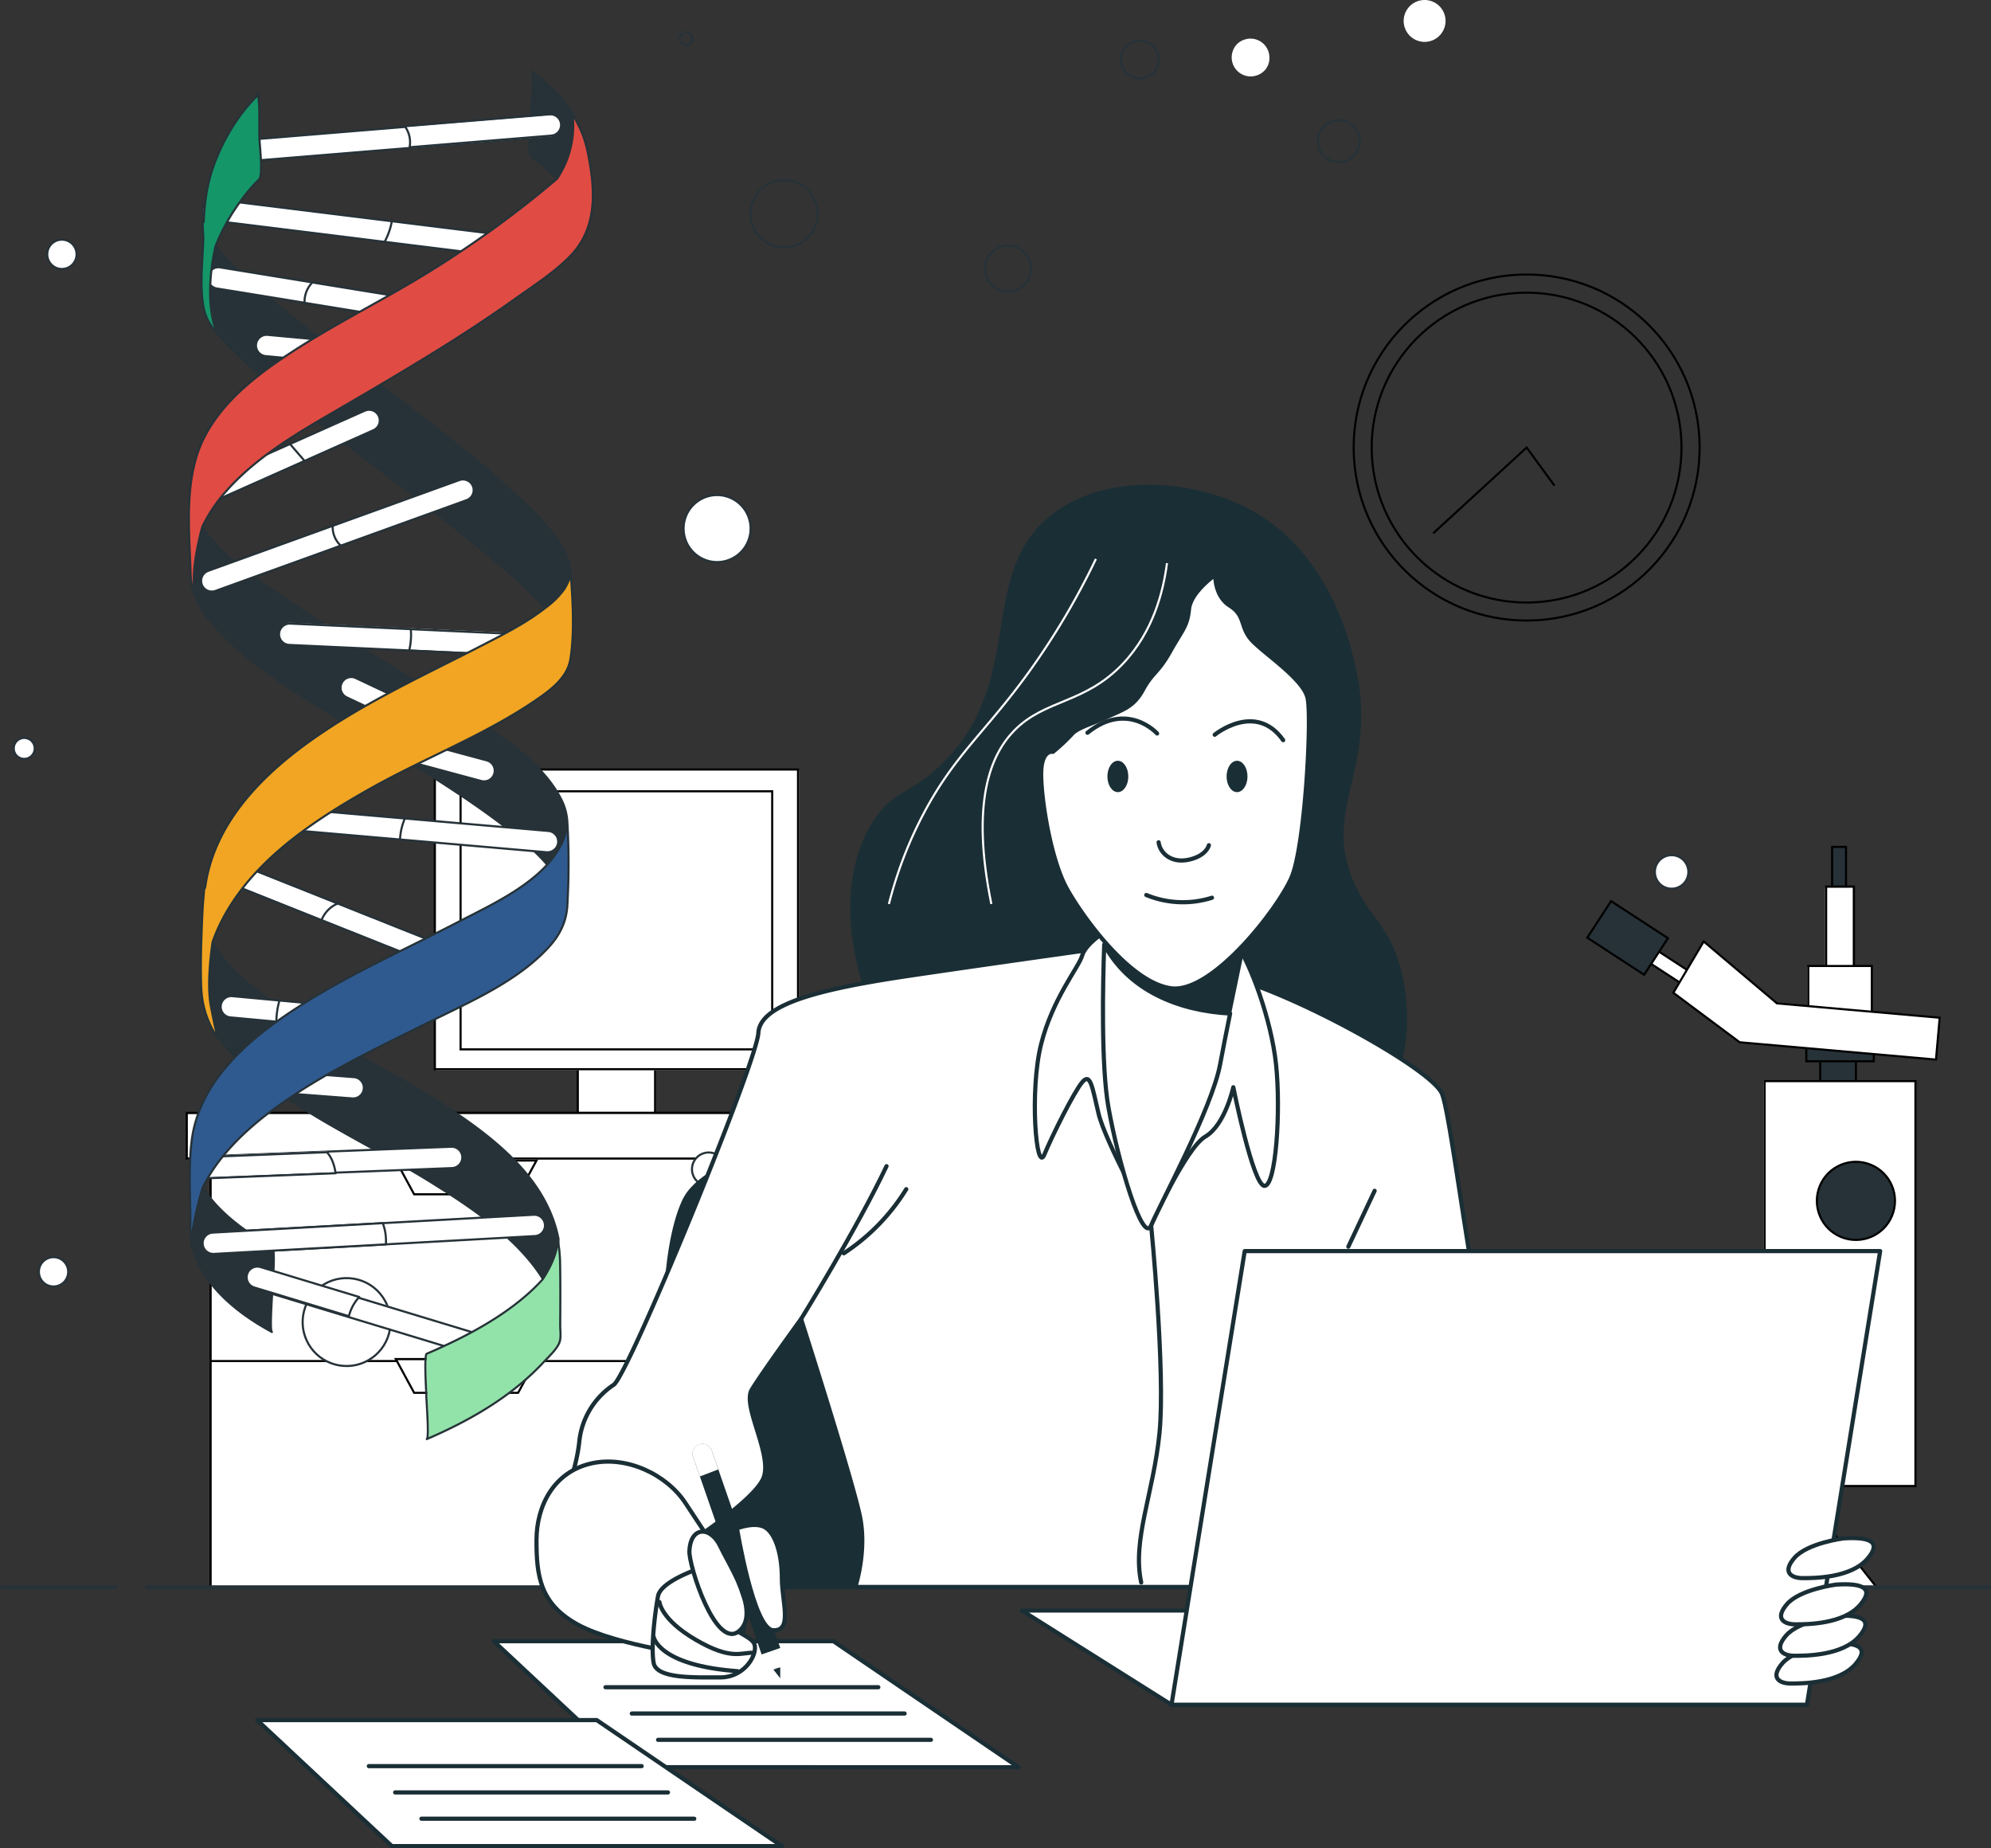 <svg id="Group_54746" data-name="Group 54746" xmlns="http://www.w3.org/2000/svg" xmlns:xlink="http://www.w3.org/1999/xlink" width="952.242" height="883.783" viewBox="0 0 952.242 883.783">
  <rect x="0" y="0" width="952.242" height="883.783" fill="#333333" stroke="none"/>
  <defs>
    <clipPath id="clip-path">
      <rect id="Rectangle_19222" data-name="Rectangle 19222" width="167.075" height="167.075" transform="translate(646.554 130.83)" fill="none"/>
    </clipPath>
    <clipPath id="clip-path-2">
      <rect id="Rectangle_19227" data-name="Rectangle 19227" width="596.156" height="393.007" transform="translate(88.809 367.466)" fill="none"/>
    </clipPath>
    <clipPath id="clip-path-6">
      <rect id="Rectangle_19255" data-name="Rectangle 19255" width="205.047" height="356.935" transform="translate(723.886 403.538)" fill="none"/>
    </clipPath>
    <clipPath id="clip-path-7">
      <rect id="Rectangle_19257" data-name="Rectangle 19257" width="952.242" height="883.783" fill="none"/>
    </clipPath>
  </defs>
  <g id="Group_54733" data-name="Group 54733">
    <g id="Group_54732" data-name="Group 54732" clip-path="url(#clip-path)">
      <circle id="Ellipse_206" data-name="Ellipse 206" cx="82.735" cy="82.735" r="82.735" transform="translate(646.612 132.078) rotate(-0.562)" fill="none" stroke="#000" stroke-miterlimit="10" stroke-width="1"/>
      <circle id="Ellipse_207" data-name="Ellipse 207" cx="74.085" cy="74.085" r="74.085" transform="matrix(1, -0.01, 0.01, 1, 655.301, 140.689)" fill="none" stroke="#000" stroke-miterlimit="10" stroke-width="1"/>
      <path id="Path_4012" data-name="Path 4012" d="M743.471,232.244,730.154,214l-44.706,41.038" fill="none" stroke="#000" stroke-miterlimit="10" stroke-width="1"/>
    </g>
  </g>
  <rect id="Rectangle_19223" data-name="Rectangle 19223" width="37.022" height="113.915" transform="translate(276.769 423.474)" fill="#fff"/>
  <rect id="Rectangle_19224" data-name="Rectangle 19224" width="37.022" height="113.915" transform="translate(276.295 422.999)" fill="none" stroke="#000" stroke-miterlimit="10" stroke-width="1"/>
  <rect id="Rectangle_19225" data-name="Rectangle 19225" width="173.721" height="143.343" transform="translate(208.42 368.415)" fill="#fff"/>
  <g id="Group_54735" data-name="Group 54735">
    <g id="Group_54734" data-name="Group 54734" clip-path="url(#clip-path-2)">
      <rect id="Rectangle_19226" data-name="Rectangle 19226" width="173.721" height="143.343" transform="translate(207.946 367.94)" fill="none" stroke="#000" stroke-miterlimit="10" stroke-width="1"/>
    </g>
  </g>
  <rect id="Rectangle_19228" data-name="Rectangle 19228" width="149.039" height="123.408" transform="translate(220.761 377.908)" fill="#fff"/>
  <rect id="Rectangle_19229" data-name="Rectangle 19229" width="149.039" height="123.408" transform="translate(220.287 378.383)" fill="none" stroke="#000" stroke-miterlimit="10" stroke-width="1"/>
  <rect id="Rectangle_19230" data-name="Rectangle 19230" width="571.474" height="226.881" transform="translate(101.15 532.643)" fill="#fff"/>
  <g id="Group_54737" data-name="Group 54737">
    <g id="Group_54736" data-name="Group 54736" clip-path="url(#clip-path-2)">
      <rect id="Rectangle_19231" data-name="Rectangle 19231" width="571.474" height="226.881" transform="translate(100.676 532.168)" fill="none" stroke="#000" stroke-miterlimit="10" stroke-width="1"/>
    </g>
  </g>
  <line id="Line_342" data-name="Line 342" x2="569.575" transform="translate(100.201 650.83)" fill="none" stroke="#000" stroke-miterlimit="10" stroke-width="1"/>
  <rect id="Rectangle_19233" data-name="Rectangle 19233" width="177.518" height="226.881" transform="translate(495.107 532.643)" fill="#fff"/>
  <g id="Group_54739" data-name="Group 54739">
    <g id="Group_54738" data-name="Group 54738" clip-path="url(#clip-path-2)">
      <rect id="Rectangle_19234" data-name="Rectangle 19234" width="177.518" height="226.881" transform="translate(494.632 532.168)" fill="none" stroke="#000" stroke-miterlimit="10" stroke-width="1"/>
    </g>
  </g>
  <rect id="Rectangle_19236" data-name="Rectangle 19236" width="594.257" height="21.834" transform="translate(89.759 532.643)" fill="#fff"/>
  <g id="Group_54741" data-name="Group 54741">
    <g id="Group_54740" data-name="Group 54740" clip-path="url(#clip-path-2)">
      <rect id="Rectangle_19237" data-name="Rectangle 19237" width="594.257" height="21.834" transform="translate(89.284 532.168)" fill="none" stroke="#000" stroke-miterlimit="10" stroke-width="1"/>
    </g>
  </g>
  <path id="Path_4013" data-name="Path 4013" d="M380.944,554.476l8.75,16.138h49.735l8.784-16.138Z" fill="#fff"/>
  <path id="Path_4014" data-name="Path 4014" d="M380.944,554.951l8.75,16.138h49.735l8.784-16.138Z" fill="none" stroke="#000" stroke-miterlimit="10" stroke-width="1"/>
  <path id="Path_4015" data-name="Path 4015" d="M380.944,650.355l8.75,16.138h49.735l8.784-16.138Z" fill="#fff"/>
  <path id="Path_4016" data-name="Path 4016" d="M380.944,649.88l8.75,16.138h49.735l8.784-16.138Z" fill="none" stroke="#000" stroke-miterlimit="10" stroke-width="1"/>
  <path id="Path_4017" data-name="Path 4017" d="M189.318,554.476l8.75,16.138H247.8l8.784-16.138Z" fill="#fff"/>
  <path id="Path_4018" data-name="Path 4018" d="M189.318,554.951l8.75,16.138H247.8l8.784-16.138Z" fill="none" stroke="#000" stroke-miterlimit="10" stroke-width="1"/>
  <path id="Path_4019" data-name="Path 4019" d="M189.318,650.355l8.75,16.138H247.8l8.784-16.138Z" fill="#fff"/>
  <path id="Path_4020" data-name="Path 4020" d="M189.318,649.88l8.75,16.138H247.8l8.784-16.138Z" fill="none" stroke="#000" stroke-miterlimit="10" stroke-width="1"/>
  <rect id="Rectangle_19239" data-name="Rectangle 19239" width="17.087" height="18.986" transform="translate(870.077 503.215)" fill="#263238"/>
  <rect id="Rectangle_19240" data-name="Rectangle 19240" width="17.087" height="18.986" transform="translate(870.552 503.689)" fill="none" stroke="#000" stroke-miterlimit="10" stroke-width="1"/>
  <rect id="Rectangle_19241" data-name="Rectangle 19241" width="32.276" height="11.392" transform="translate(863.432 496.57)" fill="#263238"/>
  <rect id="Rectangle_19242" data-name="Rectangle 19242" width="32.276" height="11.392" transform="translate(863.907 496.095)" fill="none" stroke="#000" stroke-miterlimit="10" stroke-width="1"/>
  <rect id="Rectangle_19243" data-name="Rectangle 19243" width="72.146" height="193.656" transform="translate(843.497 516.505)" fill="#fff"/>
  <rect id="Rectangle_19244" data-name="Rectangle 19244" width="72.146" height="193.656" transform="translate(843.972 516.979)" fill="none" stroke="#000" stroke-miterlimit="10" stroke-width="1"/>
  <g id="Group_54743" data-name="Group 54743">
    <g id="Group_54742" data-name="Group 54742" clip-path="url(#clip-path-6)">
      <path id="Path_4021" data-name="Path 4021" d="M868.955,574.233a18.684,18.684,0,1,0,18.684-18.684,18.684,18.684,0,0,0-18.684,18.684" fill="#263238"/>
      <circle id="Ellipse_208" data-name="Ellipse 208" cx="18.684" cy="18.684" r="18.684" transform="translate(864.342 586.701) rotate(-73.155)" fill="none" stroke="#000" stroke-miterlimit="10" stroke-width="1"/>
      <path id="Path_4022" data-name="Path 4022" d="M735.3,759.523l33.271-41.769h95.985l33.009,41.769Z" fill="#fff"/>
      <path id="Path_4023" data-name="Path 4023" d="M735.3,759.049l33.271-41.769h95.985l33.009,41.769Z" fill="none" stroke="#000" stroke-miterlimit="10" stroke-width="1"/>
      <path id="Path_4024" data-name="Path 4024" d="M736.227,717.755H873.4a6.17,6.17,0,0,0,6.17-6.17v-6.171H724.835v6.171a6.171,6.171,0,0,0,6.171,6.17Z" fill="#fff"/>
      <path id="Path_4025" data-name="Path 4025" d="M735.94,718.229H872.926a6.171,6.171,0,0,0,6.17-6.17v-6.171H724.361v6.171a6.171,6.171,0,0,0,6.171,6.17Z" fill="none" stroke="#000" stroke-miterlimit="10" stroke-width="1"/>
      <rect id="Rectangle_19245" data-name="Rectangle 19245" width="6.953" height="34.773" transform="translate(783.232 456.704) rotate(-56.913)" fill="#fff"/>
      <rect id="Rectangle_19246" data-name="Rectangle 19246" width="6.953" height="34.773" transform="translate(783.232 456.704) rotate(-56.913)" fill="none" stroke="#000" stroke-miterlimit="10.002" stroke-width="1"/>
      <rect id="Rectangle_19247" data-name="Rectangle 19247" width="20.861" height="32.449" transform="matrix(0.546, -0.838, 0.838, 0.546, 759.143, 448.385)" fill="#263238"/>
      <rect id="Rectangle_19248" data-name="Rectangle 19248" width="20.861" height="32.449" transform="matrix(0.546, -0.838, 0.838, 0.546, 759.143, 448.385)" fill="none" stroke="#000" stroke-miterlimit="10" stroke-width="1"/>
      <rect id="Rectangle_19249" data-name="Rectangle 19249" width="6.645" height="20.884" transform="translate(876.722 404.488)" fill="#263238"/>
      <rect id="Rectangle_19250" data-name="Rectangle 19250" width="6.645" height="20.884" transform="translate(876.248 404.963)" fill="none" stroke="#000" stroke-miterlimit="10" stroke-width="1"/>
      <rect id="Rectangle_19251" data-name="Rectangle 19251" width="13.29" height="41.769" transform="translate(872.925 424.423)" fill="#fff"/>
      <rect id="Rectangle_19252" data-name="Rectangle 19252" width="13.29" height="41.769" transform="translate(873.4 423.949)" fill="none" stroke="#000" stroke-miterlimit="10" stroke-width="1"/>
      <rect id="Rectangle_19253" data-name="Rectangle 19253" width="30.377" height="23.732" transform="translate(864.381 462.395)" fill="#fff"/>
      <rect id="Rectangle_19254" data-name="Rectangle 19254" width="30.377" height="23.732" transform="translate(864.856 461.92)" fill="none" stroke="#000" stroke-miterlimit="10" stroke-width="1"/>
      <path id="Path_4026" data-name="Path 4026" d="M814.834,450.192,849.885,479.8l77.81,6.86-1.765,20.011-93.885-8.281-31.724-23.669Z" fill="#fff"/>
      <path id="Path_4027" data-name="Path 4027" d="M814.834,450.192,849.885,479.8l77.81,6.86-1.765,20.011-93.885-8.281-31.724-23.669Z" fill="none" stroke="#000" stroke-miterlimit="10" stroke-width="1"/>
    </g>
  </g>
  <g id="Group_54745" data-name="Group 54745">
    <g id="Group_54744" data-name="Group 54744" clip-path="url(#clip-path-7)">
      <path id="Path_4028" data-name="Path 4028" d="M390.189,107.381a16.047,16.047,0,1,0-15.229,10.9h0A15.847,15.847,0,0,0,390.189,107.381Z" fill="none" stroke="#263238" stroke-linecap="round" stroke-linejoin="round" stroke-width="1"/>
      <circle id="Ellipse_209" data-name="Ellipse 209" cx="11.012" cy="11.012" r="11.012" transform="matrix(0.957, -0.29, 0.29, 0.957, 468.375, 121.063)" fill="none" stroke="#263238" stroke-linecap="round" stroke-linejoin="round" stroke-width="1"/>
      <path id="Path_4029" data-name="Path 4029" d="M331.141,18.382a3.017,3.017,0,0,0-4.068-2.821,2.853,2.853,0,0,0-1.73,1.683,3.04,3.04,0,0,0,4.368,3.739,2.764,2.764,0,0,0,1.43-2.465Z" fill="none" stroke="#263238" stroke-linecap="round" stroke-linejoin="round" stroke-width="1"/>
      <path id="Path_4030" data-name="Path 4030" d="M36.618,121.605a7.007,7.007,0,1,0-7.009,7.009,7.009,7.009,0,0,0,7.009-7.009" fill="#fff"/>
      <path id="Path_4031" data-name="Path 4031" d="M36.618,121.605a7.007,7.007,0,1,0-7.009,7.009A7.009,7.009,0,0,0,36.618,121.605Z" fill="none" stroke="#263238" stroke-linecap="round" stroke-linejoin="round" stroke-width="1"/>
      <path id="Path_4032" data-name="Path 4032" d="M358.985,252.756a16.017,16.017,0,1,0-16.017,16.017,16.017,16.017,0,0,0,16.017-16.017" fill="#fff"/>
      <path id="Path_4033" data-name="Path 4033" d="M338.326,237.425A16.017,16.017,0,1,1,327.637,257.4,16.018,16.018,0,0,1,338.326,237.425Z" fill="none" stroke="#263238" stroke-linecap="round" stroke-linejoin="round" stroke-width="1"/>
      <path id="Path_4034" data-name="Path 4034" d="M32.614,608.161A7.007,7.007,0,1,0,25.6,615.17a7.009,7.009,0,0,0,7.009-7.009" fill="#fff"/>
      <path id="Path_4035" data-name="Path 4035" d="M32.614,608.161A7.007,7.007,0,1,0,25.6,615.17,7.009,7.009,0,0,0,32.614,608.161Z" fill="none" stroke="#263238" stroke-linecap="round" stroke-linejoin="round" stroke-width="1"/>
      <path id="Path_4036" data-name="Path 4036" d="M186.789,632.188a21.024,21.024,0,1,0-21.026,21.023,21.024,21.024,0,0,0,21.026-21.023" fill="#fff"/>
      <circle id="Ellipse_210" data-name="Ellipse 210" cx="21.024" cy="21.024" r="21.024" transform="matrix(0.16, -0.987, 0.987, 0.16, 141.645, 649.574)" fill="none" stroke="#263238" stroke-linecap="round" stroke-linejoin="round" stroke-width="1"/>
      <path id="Path_4037" data-name="Path 4037" d="M347.017,559.1a8.05,8.05,0,0,0-11.088-7.434A7.489,7.489,0,0,0,331.584,556a8.094,8.094,0,0,0,11.3,10.2,7.51,7.51,0,0,0,4.13-6.815v-.159" fill="#fff"/>
      <circle id="Ellipse_211" data-name="Ellipse 211" cx="8.009" cy="8.009" r="8.009" transform="translate(329.774 565.727) rotate(-80.783)" fill="none" stroke="#263238" stroke-linecap="round" stroke-linejoin="round" stroke-width="1"/>
      <path id="Path_4038" data-name="Path 4038" d="M16.6,357.876a5.007,5.007,0,1,0-5.008,5.006,5.007,5.007,0,0,0,5.008-5.006" fill="#fff"/>
      <path id="Path_4039" data-name="Path 4039" d="M11.589,352.869a5.006,5.006,0,1,1-5.006,5.006A5.006,5.006,0,0,1,11.589,352.869Z" fill="none" stroke="#263238" stroke-linecap="round" stroke-linejoin="round" stroke-width="1"/>
      <path id="Path_4040" data-name="Path 4040" d="M691.364,10.014a10.013,10.013,0,1,0-10.013,10.011h0a10.011,10.011,0,0,0,10.011-10.011" fill="#fff"/>
      <circle id="Ellipse_212" data-name="Ellipse 212" cx="10.011" cy="10.011" r="10.011" transform="translate(626.195 67.478) rotate(-45)" fill="none" stroke="#263238" stroke-linecap="round" stroke-linejoin="round" stroke-width="1"/>
      <path id="Path_4041" data-name="Path 4041" d="M607.123,27.5a9.047,9.047,0,0,0-12.177-8.47,8.55,8.55,0,0,0-5.253,5.156A9.088,9.088,0,0,0,602,35.694a8.587,8.587,0,0,0,5.126-7.944v-.131" fill="#fff"/>
      <path id="Path_4042" data-name="Path 4042" d="M554.141,28.5a9.047,9.047,0,0,0-12.177-8.47,8.55,8.55,0,0,0-5.253,5.156,9.088,9.088,0,0,0,12.3,11.511,8.587,8.587,0,0,0,5.126-7.944Z" fill="none" stroke="#263238" stroke-linecap="round" stroke-linejoin="round" stroke-width="1"/>
      <path id="Path_4043" data-name="Path 4043" d="M807.424,416.941a8.05,8.05,0,0,0-11.088-7.434,7.492,7.492,0,0,0-4.345,4.328,8.094,8.094,0,0,0,11.3,10.2,7.506,7.506,0,0,0,4.129-6.813v-.391" fill="#fff"/>
      <path id="Path_4044" data-name="Path 4044" d="M798.205,409.037a8.009,8.009,0,1,1-6.623,9.189A8.011,8.011,0,0,1,798.205,409.037Z" fill="none" stroke="#263238" stroke-linecap="round" stroke-linejoin="round" stroke-width="1"/>
      <path id="Path_4045" data-name="Path 4045" d="M219.1,465.618a5.085,5.085,0,0,1-1.888-.364l-106.878-42.6a5.1,5.1,0,0,1,3.781-9.481L221,455.772a5.105,5.105,0,0,1-1.893,9.846" fill="#fff"/>
      <path id="Path_4046" data-name="Path 4046" d="M219.1,465.618a5.085,5.085,0,0,1-1.888-.364l-106.878-42.6a5.1,5.1,0,0,1,3.781-9.481L221,455.772a5.105,5.105,0,0,1-1.893,9.846Z" fill="none" stroke="#263238" stroke-linecap="round" stroke-linejoin="round" stroke-width="1"/>
      <path id="Path_4047" data-name="Path 4047" d="M114.12,413.175a5.1,5.1,0,0,0-3.781,9.482L153.8,439.978a14.216,14.216,0,0,1,7.7-7.923Z" fill="#fff"/>
      <path id="Path_4048" data-name="Path 4048" d="M114.12,413.175a5.1,5.1,0,0,0-3.781,9.482L153.8,439.978a14.216,14.216,0,0,1,7.7-7.923Z" fill="none" stroke="#263238" stroke-linecap="round" stroke-linejoin="round" stroke-width="1"/>
      <path id="Path_4049" data-name="Path 4049" d="M266.387,85.5a45.505,45.505,0,0,0,7.367-31.564c-5.031-7.777-12.184-14.379-19.514-19.78,1.572,1.139-.2,17.986-.2,20.415,0,2.818-2.1,18.7.2,20.416A92.2,92.2,0,0,1,266.391,85.5" fill="#263238"/>
      <path id="Path_4050" data-name="Path 4050" d="M266.387,85.5a45.505,45.505,0,0,0,7.367-31.564c-5.031-7.777-12.184-14.379-19.514-19.78,1.572,1.139-.2,17.986-.2,20.415,0,2.818-2.1,18.7.2,20.416A92.17,92.17,0,0,1,266.387,85.5Z" fill="none" stroke="#263238" stroke-linecap="round" stroke-linejoin="round" stroke-width="1"/>
      <path id="Path_4051" data-name="Path 4051" d="M268.735,382.867c-9.963-20.315-34.665-34.378-52.835-46.22-25.764-16.8-52.569-31.991-77.966-49.341-13.148-8.984-31.787-20.52-41.178-35.421,0,0-5.695,19.827-3.6,30.323.349,1.746.739,3.506,1.139,5.232a43.4,43.4,0,0,0,5.866,9.094c17.026,20.742,42.463,35.175,64.9,49.2,25.927,16.19,52.794,31.358,77.026,50.057,6.86,5.31,13.883,11,19.6,17.681a41.692,41.692,0,0,0,7.452-11.126A44.218,44.218,0,0,0,271,396.365c.163-.529.307-.958.449-1.306-.021-.529-.041-1.06-.081-1.57a27.055,27.055,0,0,0-2.634-10.618" fill="#263238"/>
      <path id="Path_4052" data-name="Path 4052" d="M268.735,382.867c-9.963-20.315-34.665-34.378-52.835-46.22-25.764-16.8-52.569-31.991-77.966-49.341-13.148-8.984-31.787-20.52-41.178-35.421,0,0-5.695,19.827-3.6,30.323.349,1.746.739,3.506,1.139,5.232a43.4,43.4,0,0,0,5.866,9.094c17.026,20.742,42.463,35.175,64.9,49.2,25.927,16.19,52.794,31.358,77.026,50.057,6.86,5.31,13.883,11,19.6,17.681a41.692,41.692,0,0,0,7.452-11.126A44.218,44.218,0,0,0,271,396.365c.163-.529.307-.958.449-1.306-.021-.529-.041-1.06-.081-1.57A27.054,27.054,0,0,0,268.735,382.867Z" fill="none" stroke="#263238" stroke-linecap="round" stroke-linejoin="round" stroke-width="1"/>
      <path id="Path_4053" data-name="Path 4053" d="M261.71,407.53c-.151,0-.3-.007-.451-.018L136.568,396.669a5.1,5.1,0,0,1,.888-10.171l124.689,10.843a5.1,5.1,0,0,1-.435,10.19" fill="#fff"/>
      <path id="Path_4054" data-name="Path 4054" d="M261.71,407.53c-.151,0-.3-.007-.451-.018L136.568,396.669a5.1,5.1,0,0,1,.888-10.171l124.689,10.843a5.1,5.1,0,0,1-.435,10.19Z" fill="none" stroke="#263238" stroke-linecap="round" stroke-linejoin="round" stroke-width="1"/>
      <path id="Path_4055" data-name="Path 4055" d="M137.455,386.5a5.1,5.1,0,0,0-.886,10.169l54.756,4.762a28.221,28.221,0,0,1,2.32-10.046Z" fill="#fff"/>
      <path id="Path_4056" data-name="Path 4056" d="M137.455,386.5a5.1,5.1,0,0,0-.886,10.169l54.756,4.762a28.221,28.221,0,0,1,2.32-10.046Z" fill="none" stroke="#263238" stroke-linecap="round" stroke-linejoin="round" stroke-width="1"/>
      <path id="Path_4057" data-name="Path 4057" d="M231.5,373.453a5.1,5.1,0,0,1-1.329-.176L189.9,362.435a5.1,5.1,0,1,1,2.653-9.857l40.273,10.843a5.1,5.1,0,0,1-1.323,10.032" fill="#fff"/>
      <path id="Path_4058" data-name="Path 4058" d="M231.5,373.636a5.1,5.1,0,0,1-1.329-.176L189.9,362.618a5.1,5.1,0,0,1,2.653-9.857L232.825,363.6a5.122,5.122,0,0,1,2.868,7.87,5.005,5.005,0,0,1-4.191,2.162Z" fill="none" stroke="#263238" stroke-linecap="round" stroke-linejoin="round" stroke-width="1"/>
      <path id="Path_4059" data-name="Path 4059" d="M195.871,347.121a5.083,5.083,0,0,1-2.179-.49l-27.878-13.167a5.1,5.1,0,0,1,4.356-9.232L198.051,337.4a5.1,5.1,0,0,1-2.184,9.72" fill="#fff"/>
      <path id="Path_4060" data-name="Path 4060" d="M195.871,347.121a5.083,5.083,0,0,1-2.179-.49l-27.878-13.167a5.1,5.1,0,0,1,4.356-9.232L198.051,337.4a5.1,5.1,0,0,1-2.184,9.72Z" fill="none" stroke="#263238" stroke-linecap="round" stroke-linejoin="round" stroke-width="1"/>
      <path id="Path_4061" data-name="Path 4061" d="M259.835,611.926s7.288-10.33,7.288-19.117c0-.126.01-.214.014-.325-5.089-26.231-26.156-44.646-48.214-59.667-29.215-19.882-61.842-34.356-90.5-55.037-10.167-7.353-20.8-15.968-26.746-27.277-.2-.345-.388-.715-.569-1.081a54.114,54.114,0,0,1-2.714-7.229c-.389-1.2-.327-2.551-.694-3.736-.185-.531-.327,2.021-.45,5.9-.1,3.715-.163,8.638-.183,13.188-.246,8.1-.571,16.5,1.043,24.256,2.328,11.2,10.453,20.315,18.8,27.7,26.357,23.337,60.1,37.687,89.766,56.183,17.906,11.187,41.055,26.358,53.162,46.241" fill="#263238"/>
      <path id="Path_4062" data-name="Path 4062" d="M259.835,611.926s7.288-10.33,7.288-19.117c0-.126.01-.214.014-.325-5.089-26.231-26.156-44.646-48.214-59.667-29.215-19.882-61.842-34.356-90.5-55.037-10.167-7.353-20.8-15.968-26.746-27.277-.2-.345-.388-.715-.569-1.081a54.114,54.114,0,0,1-2.714-7.229c-.389-1.2-.327-2.551-.694-3.736-.185-.531-.327,2.021-.45,5.9-.1,3.715-.163,8.638-.183,13.188-.246,8.1-.571,16.5,1.043,24.256,2.328,11.2,10.453,20.315,18.8,27.7,26.357,23.337,60.1,37.687,89.766,56.183C224.574,576.872,247.729,592.044,259.835,611.926Z" fill="none" stroke="#263238" stroke-linecap="round" stroke-linejoin="round" stroke-width="1"/>
      <path id="Path_4063" data-name="Path 4063" d="M168.772,525.251a3.346,3.346,0,0,1-.4-.016l-30.2-2.323a5.1,5.1,0,1,1,.784-10.177l30.207,2.327a5.1,5.1,0,0,1-.385,10.192" fill="#fff"/>
      <path id="Path_4064" data-name="Path 4064" d="M168.772,525.251a3.346,3.346,0,0,1-.4-.016l-30.2-2.323a5.1,5.1,0,1,1,.784-10.177l30.207,2.327a5.1,5.1,0,0,1-.385,10.192Z" fill="none" stroke="#263238" stroke-linecap="round" stroke-linejoin="round" stroke-width="1"/>
      <path id="Path_4065" data-name="Path 4065" d="M152.507,490.4a4.709,4.709,0,0,1-.475-.023l-41.823-3.87a5.1,5.1,0,0,1,.874-10.171l.067.006,41.821,3.873a5.1,5.1,0,0,1-.463,10.185" fill="#fff"/>
      <path id="Path_4066" data-name="Path 4066" d="M152.507,490.4a4.709,4.709,0,0,1-.475-.023l-41.823-3.87a5.1,5.1,0,0,1,.874-10.171l.067.006,41.821,3.873a5.1,5.1,0,0,1-.463,10.185Z" fill="none" stroke="#263238" stroke-linecap="round" stroke-linejoin="round" stroke-width="1"/>
      <path id="Path_4067" data-name="Path 4067" d="M272.921,273.951a25.748,25.748,0,0,0-3.286-10.9c-5.88-10.779-15.577-19.7-24.519-27.909-12.7-11.7-26.213-22.477-39.809-33.113-27.826-21.763-56.857-42.217-83.356-65.616-6.349-5.593-13.616-11.656-18.843-18.74,0,0-5.749,22.483-.151,39.277.285.847.516,1.643.745,2.431a121.641,121.641,0,0,0,8.94,9.269c9.656,9.474,20.231,18.026,30.806,26.459,27.071,21.517,55.141,41.748,81.845,63.718,11.6,9.553,25.111,19.821,35.237,32.093.326-.227.633-.475.939-.717a37.948,37.948,0,0,0,8.63-8.8,37.411,37.411,0,0,0,2.183-4.45,9.924,9.924,0,0,1,.76-1.368c-.041-.549-.082-1.1-.123-1.633" fill="#263238"/>
      <path id="Path_4068" data-name="Path 4068" d="M272.921,273.951a25.748,25.748,0,0,0-3.286-10.9c-5.88-10.779-15.577-19.7-24.519-27.909-12.7-11.7-26.213-22.477-39.809-33.113-27.826-21.763-56.857-42.217-83.356-65.616-6.349-5.593-13.616-11.656-18.843-18.74,0,0-5.749,22.483-.151,39.277.285.847.516,1.643.745,2.431a121.641,121.641,0,0,0,8.94,9.269c9.656,9.474,20.231,18.026,30.806,26.459,27.071,21.517,55.141,41.748,81.845,63.718,11.6,9.553,25.111,19.821,35.237,32.093.326-.227.633-.475.939-.717a37.948,37.948,0,0,0,8.63-8.8,37.411,37.411,0,0,0,2.183-4.45,9.924,9.924,0,0,1,.76-1.368C273,275.035,272.962,274.482,272.921,273.951Z" fill="none" stroke="#263238" stroke-linecap="round" stroke-linejoin="round" stroke-width="1"/>
      <path id="Path_4069" data-name="Path 4069" d="M98.293,241.018a5.1,5.1,0,0,1-2.08-9.766L174.434,196.4a5.1,5.1,0,1,1,4.188,9.311l-.03.013-78.223,34.852a5.11,5.11,0,0,1-2.073.443" fill="#fff"/>
      <path id="Path_4070" data-name="Path 4070" d="M98.293,241.018a5.1,5.1,0,0,1-2.08-9.766L174.434,196.4a5.1,5.1,0,1,1,4.188,9.311l-.03.013-78.223,34.852A5.107,5.107,0,0,1,98.293,241.018Z" fill="none" stroke="#263238" stroke-linecap="round" stroke-linejoin="round" stroke-width="1"/>
      <path id="Path_4071" data-name="Path 4071" d="M138.7,212.322,96.208,231.251a5.105,5.105,0,0,0,4.157,9.326l45.3-20.185Z" fill="#fff"/>
      <path id="Path_4072" data-name="Path 4072" d="M138.7,212.322,96.208,231.251a5.105,5.105,0,0,0,4.157,9.326l45.3-20.185Z" fill="none" stroke="#263238" stroke-linecap="round" stroke-linejoin="round" stroke-width="1"/>
      <path id="Path_4073" data-name="Path 4073" d="M255.885,313.356h.161l-117.72-5.426a5.1,5.1,0,1,1,.363-10.2l.107.005,117.721,5.422a5.1,5.1,0,0,1-.231,10.2" fill="#fff"/>
      <path id="Path_4074" data-name="Path 4074" d="M256.285,313.831h-.239L138.326,308.4a5.1,5.1,0,1,1,.362-10.2l.108.005,117.721,5.422c4.464.192,7.34,6.064,1.96,10.343a1.669,1.669,0,0,1-2.191-.141Z" fill="none" stroke="#263238" stroke-linecap="round" stroke-linejoin="round" stroke-width="1"/>
      <path id="Path_4075" data-name="Path 4075" d="M133.468,303.057a5.106,5.106,0,0,0,4.863,5.334l57.379,2.642a31.447,31.447,0,0,0,.76-10.185L138.8,298.19a5.108,5.108,0,0,0-5.334,4.863" fill="#fff"/>
      <path id="Path_4076" data-name="Path 4076" d="M133.468,303.057a5.106,5.106,0,0,0,4.863,5.334l57.379,2.642a31.447,31.447,0,0,0,.76-10.185L138.8,298.19A5.107,5.107,0,0,0,133.468,303.057Z" fill="none" stroke="#263238" stroke-linecap="round" stroke-linejoin="round" stroke-width="1"/>
      <path id="Path_4077" data-name="Path 4077" d="M273.043,275.584a10.048,10.048,0,0,0-.759,1.37A37.318,37.318,0,0,1,270.1,281.4a37.913,37.913,0,0,1-8.638,8.8c-.307.247-.613.492-.939.717-9,6.982-19.415,12.27-29.5,17.455-27.255,14.066-55.326,26.826-80.559,44.444-24.3,16.964-47.568,39.87-52.182,70.471-.475,3.173-.6.048-.749,3.251l-.549,6.6s-1.651,29.163-.551,41.821a45.6,45.6,0,0,0,7.7,21.462s-1.1-3.854-3.3-15.411.835-30.513.835-30.513a81.212,81.212,0,0,1,3.307-8.044c14.271-29.908,44.237-49.671,72.188-65.406,26.132-14.72,55.04-25.621,79.784-42.709,6.778-4.675,14.474-10.516,15.862-19.17.144-.9.266-1.818.389-2.736,1.449-11.7.714-25.192-.164-36.851" fill="#f1a523"/>
      <path id="Path_4078" data-name="Path 4078" d="M273.043,275.584a10.048,10.048,0,0,0-.759,1.37A37.318,37.318,0,0,1,270.1,281.4a37.913,37.913,0,0,1-8.638,8.8c-.307.247-.613.492-.939.717-9,6.982-19.415,12.27-29.5,17.455-27.255,14.066-55.326,26.826-80.559,44.444-24.3,16.964-47.568,39.87-52.182,70.471-.475,3.173-.6.048-.749,3.251l-.549,6.6s-1.651,29.163-.551,41.821a45.6,45.6,0,0,0,7.7,21.462s-1.1-3.854-3.3-15.411.835-30.513.835-30.513a81.212,81.212,0,0,1,3.307-8.044c14.271-29.908,44.237-49.671,72.188-65.406,26.132-14.72,55.04-25.621,79.784-42.709,6.778-4.675,14.474-10.516,15.862-19.17.144-.9.266-1.818.389-2.736C274.656,300.736,273.921,287.243,273.043,275.584Z" fill="none" stroke="#263238" stroke-linecap="round" stroke-linejoin="round" stroke-width="1"/>
      <path id="Path_4079" data-name="Path 4079" d="M97.51,563.024a5.1,5.1,0,0,1-.2-10.2l118.5-4.647a5.1,5.1,0,1,1,.4,10.2l-118.5,4.648h-.361" fill="#fff"/>
      <path id="Path_4080" data-name="Path 4080" d="M97.51,563.2a5.1,5.1,0,0,1-.2-10.2l118.5-4.647a5.1,5.1,0,1,1,.4,10.2L97.714,563.2C97.648,563.2,97.577,563.2,97.51,563.2Z" fill="none" stroke="#263238" stroke-linecap="round" stroke-linejoin="round" stroke-width="1"/>
      <path id="Path_4081" data-name="Path 4081" d="M156.324,550.5l-59.013,2.315a5.1,5.1,0,0,0,.249,10.2h.154l62.815-2.468c-.81-5.163-2.427-8.233-4.205-10.05" fill="#fff"/>
      <path id="Path_4082" data-name="Path 4082" d="M156.324,550.975,97.311,553.29a5.1,5.1,0,0,0,.249,10.2h.154l62.815-2.468C159.72,555.862,158.1,552.792,156.324,550.975Z" fill="none" stroke="#263238" stroke-linecap="round" stroke-linejoin="round" stroke-width="1"/>
      <path id="Path_4083" data-name="Path 4083" d="M271.45,395.055c-.143.347-.285.776-.449,1.306a44.037,44.037,0,0,1-1.858,5.981,41.668,41.668,0,0,1-7.452,11.126c-11.065,12.127-28.806,20.273-42.034,27.132-25.7,13.353-52.325,25.09-76.762,40.753-23.171,14.862-47.792,35.3-51.262,64.452-1.469,12.351-.653,25.192-.569,37.564a79.762,79.762,0,0,0,.357,10.322A160.632,160.632,0,0,1,97,567.812c7.165-14.8,20.147-27.175,32.986-36.73,22.742-16.965,48.731-29.133,74.026-41.729,19.967-9.943,43.362-19.8,58.633-36.643,5.247-5.818,8.268-12.024,8.717-19.864.041-.734.082-1.449.1-2.183a334,334,0,0,0-.021-35.6" fill="#2f5a8f"/>
      <path id="Path_4084" data-name="Path 4084" d="M271.45,395.055c-.143.347-.285.776-.449,1.306a44.037,44.037,0,0,1-1.858,5.981,41.668,41.668,0,0,1-7.452,11.126c-11.065,12.127-28.806,20.273-42.034,27.132-25.7,13.353-52.325,25.09-76.762,40.753-23.171,14.862-47.792,35.3-51.262,64.452-1.469,12.351-.653,25.192-.569,37.564a79.762,79.762,0,0,0,.357,10.322A160.632,160.632,0,0,1,97,567.812c7.165-14.8,20.147-27.175,32.986-36.73,22.742-16.965,48.731-29.133,74.026-41.729,19.967-9.943,43.362-19.8,58.633-36.643,5.247-5.818,8.268-12.024,8.717-19.864.041-.734.082-1.449.1-2.183A334.081,334.081,0,0,0,271.45,395.055Z" fill="none" stroke="#263238" stroke-linecap="round" stroke-linejoin="round" stroke-width="1"/>
      <path id="Path_4085" data-name="Path 4085" d="M92.285,597.636c5.635,17.988,21.906,30.707,37.769,39.3-1.205-.653.2-18.374.2-20.416,0-2.3,1.735-19.353-.2-20.415C118.437,589.8,104.7,580.184,97,567.817A160.686,160.686,0,0,0,91.42,593.69a24,24,0,0,0,.868,3.946" fill="#263238"/>
      <path id="Path_4086" data-name="Path 4086" d="M92.285,597.636c5.635,17.988,21.906,30.707,37.769,39.3-1.205-.653.2-18.374.2-20.416,0-2.3,1.735-19.353-.2-20.415C118.437,589.8,104.7,580.184,97,567.817A160.686,160.686,0,0,0,91.42,593.69,23.993,23.993,0,0,0,92.285,597.636Z" fill="none" stroke="#263238" stroke-linecap="round" stroke-linejoin="round" stroke-width="1"/>
      <path id="Path_4087" data-name="Path 4087" d="M127.062,170.289l21.959,2.033a39.517,39.517,0,0,1,1.471-10.116L128,160.124a5.1,5.1,0,0,0-.941,10.165" fill="#fff"/>
      <path id="Path_4088" data-name="Path 4088" d="M127.062,170.289l21.959,2.033a39.517,39.517,0,0,1,1.471-10.116L128,160.124a5.1,5.1,0,0,0-.941,10.165Z" fill="none" stroke="#263238" stroke-linecap="round" stroke-linejoin="round" stroke-width="1"/>
      <path id="Path_4089" data-name="Path 4089" d="M258.611,124.844a4.619,4.619,0,0,1-.633-.041L101.534,105.438a5.1,5.1,0,0,1,.945-10.161c.1.009.209.022.312.038l156.444,19.36a5.1,5.1,0,0,1-.621,10.171" fill="#fff"/>
      <path id="Path_4090" data-name="Path 4090" d="M258.611,124.844a4.619,4.619,0,0,1-.633-.041L101.534,105.438a5.1,5.1,0,0,1,.945-10.161c.1.009.209.022.312.038l156.444,19.36a5.1,5.1,0,0,1-.621,10.171Z" fill="none" stroke="#263238" stroke-linecap="round" stroke-linejoin="round" stroke-width="1"/>
      <path id="Path_4091" data-name="Path 4091" d="M259.231,114.675l-71.821-8.889a33.3,33.3,0,0,1-3.458,9.856l74.026,9.163a5.1,5.1,0,0,0,1.253-10.13" fill="#fff"/>
      <path id="Path_4092" data-name="Path 4092" d="M259.231,114.675l-71.821-8.889a33.3,33.3,0,0,1-3.458,9.856l74.026,9.163a5.1,5.1,0,0,0,1.253-10.13Z" fill="none" stroke="#263238" stroke-linecap="round" stroke-linejoin="round" stroke-width="1"/>
      <path id="Path_4093" data-name="Path 4093" d="M112.223,77.6a5.1,5.1,0,0,1-.413-10.188L262.834,55.019a5.1,5.1,0,1,1,.835,10.173L112.647,77.584c-.142.012-.284.016-.424.016" fill="#fff"/>
      <path id="Path_4094" data-name="Path 4094" d="M112.223,77.6a5.1,5.1,0,0,1-.413-10.188L262.834,55.019a5.1,5.1,0,1,1,.835,10.173L112.647,77.584C112.5,77.6,112.364,77.6,112.223,77.6Z" fill="none" stroke="#263238" stroke-linecap="round" stroke-linejoin="round" stroke-width="1"/>
      <path id="Path_4095" data-name="Path 4095" d="M262.835,55.019,193.6,60.7a12.966,12.966,0,0,1,2.311,10.052l67.762-5.561a5.1,5.1,0,1,0-.835-10.173" fill="#fff"/>
      <path id="Path_4096" data-name="Path 4096" d="M262.835,54.674,193.6,60.356a12.966,12.966,0,0,1,2.311,10.052l67.762-5.561a5.1,5.1,0,1,0-.835-10.173Z" fill="none" stroke="#263238" stroke-linecap="round" stroke-linejoin="round" stroke-width="1"/>
      <path id="Path_4097" data-name="Path 4097" d="M199.75,153.5a5.188,5.188,0,0,1-.825-.067l-95.261-15.49a5.1,5.1,0,1,1,1.639-10.077l95.26,15.492a5.1,5.1,0,0,1-.813,10.142" fill="#fff"/>
      <path id="Path_4098" data-name="Path 4098" d="M199.75,153.5a5.188,5.188,0,0,1-.825-.067l-95.261-15.49a5.1,5.1,0,1,1,1.639-10.077l95.26,15.492a5.1,5.1,0,0,1-.813,10.142Z" fill="none" stroke="#263238" stroke-linecap="round" stroke-linejoin="round" stroke-width="1"/>
      <path id="Path_4099" data-name="Path 4099" d="M200.564,143.358,149.6,135.07a13.255,13.255,0,0,0-3.732,9.736l53.057,8.627a5.1,5.1,0,0,0,1.639-10.077" fill="#fff"/>
      <path id="Path_4100" data-name="Path 4100" d="M200.351,143.358l-50.964-8.288a13.255,13.255,0,0,0-3.732,9.736l53.057,8.627a5.234,5.234,0,0,0,4.171-1.15,4.68,4.68,0,0,0,1.384-1.94,5.127,5.127,0,0,0-3.916-6.987Z" fill="none" stroke="#263238" stroke-linecap="round" stroke-linejoin="round" stroke-width="1"/>
      <path id="Path_4101" data-name="Path 4101" d="M114.783,96.562a78.607,78.607,0,0,1,9.065-10.718c2.183-2.1.2-17.272.2-20.416,0-4.816-.02-9.615-.062-14.429-.02-.919-.633-5.513-.143-5.981-9.638,9.183-17.067,21.6-21.579,34.03-3.245,8.923-4.45,17.883-4.841,27.149-.592-2.876-.633-.344-.163,7.617-.348,11.107-1.98,23.782.388,34.439.9,4,3.228,7.723,6.045,11.127-.229-.788-.463-1.583-.745-2.432-5.6-16.792.151-39.275.151-39.275a96.017,96.017,0,0,1,11.676-21.111" fill="#149668"/>
      <path id="Path_4102" data-name="Path 4102" d="M114.783,96.562a78.607,78.607,0,0,1,9.065-10.718c2.183-2.1.2-17.272.2-20.416,0-4.816-.02-9.615-.062-14.429-.02-.919-.633-5.513-.143-5.981-9.638,9.183-17.067,21.6-21.579,34.03-3.245,8.923-4.45,17.883-4.841,27.149-.592-2.876-.633-.344-.163,7.617-.348,11.107-1.98,23.782.388,34.439.9,4,3.228,7.723,6.045,11.127-.229-.788-.463-1.583-.745-2.432-5.6-16.792.151-39.275.151-39.275A96.032,96.032,0,0,1,114.783,96.562Z" fill="none" stroke="#263238" stroke-linecap="round" stroke-linejoin="round" stroke-width="1"/>
      <path id="Path_4103" data-name="Path 4103" d="M101.387,282.84a5.105,5.105,0,0,1-1.735-9.906L219.7,229.563a5.1,5.1,0,0,1,3.469,9.6L103.122,282.533a5.1,5.1,0,0,1-1.735.3" fill="#fff"/>
      <path id="Path_4104" data-name="Path 4104" d="M101.387,282.84a5.105,5.105,0,0,1-1.735-9.906L219.7,229.563a5.1,5.1,0,0,1,3.469,9.6L103.122,282.533A5.106,5.106,0,0,1,101.387,282.84Z" fill="none" stroke="#263238" stroke-linecap="round" stroke-linejoin="round" stroke-width="1"/>
      <path id="Path_4105" data-name="Path 4105" d="M159.132,251.445l-59.48,21.489a5.105,5.105,0,1,0,3.471,9.6l59.843-21.622a12.08,12.08,0,0,1-3.834-9.468" fill="#fff"/>
      <path id="Path_4106" data-name="Path 4106" d="M159.132,251.445l-59.48,21.489a5.105,5.105,0,1,0,3.471,9.6l59.843-21.622A12.082,12.082,0,0,1,159.132,251.445Z" fill="none" stroke="#263238" stroke-linecap="round" stroke-linejoin="round" stroke-width="1"/>
      <path id="Path_4107" data-name="Path 4107" d="M243.118,652.266a5.178,5.178,0,0,1-1.484-.22l-120.044-36.4a5.105,5.105,0,0,1,2.962-9.771l120.049,36.4a5.1,5.1,0,0,1-1.48,9.989" fill="#fff"/>
      <path id="Path_4108" data-name="Path 4108" d="M243.118,652.728a5.178,5.178,0,0,1-1.484-.22l-120.044-36.4a5.105,5.105,0,0,1,2.962-9.771l120.049,36.4a5.138,5.138,0,0,1,2.339,8.32,4.866,4.866,0,0,1-3.819,1.669Z" fill="none" stroke="#263238" stroke-linecap="round" stroke-linejoin="round" stroke-width="1"/>
      <path id="Path_4109" data-name="Path 4109" d="M171.817,620.209l-47.265-14.334a5.1,5.1,0,0,0-2.963,9.769l45.281,13.731a20.788,20.788,0,0,1,4.943-9.168" fill="#fff"/>
      <path id="Path_4110" data-name="Path 4110" d="M171.817,620.209l-47.265-14.334a5.1,5.1,0,0,0-2.963,9.769l45.281,13.731A20.8,20.8,0,0,1,171.817,620.209Z" fill="none" stroke="#263238" stroke-linecap="round" stroke-linejoin="round" stroke-width="1"/>
      <path id="Path_4111" data-name="Path 4111" d="M102.156,599.6a5.1,5.1,0,0,1-.277-10.2l153.346-8.519a5.1,5.1,0,0,1,.64,10.187l-.071,0-153.35,8.518q-.143.009-.285.009" fill="#fff"/>
      <path id="Path_4112" data-name="Path 4112" d="M102.156,599.6a5.1,5.1,0,0,1-.277-10.2l153.346-8.519a5.1,5.1,0,0,1,.64,10.187l-.071,0-153.35,8.518Q102.3,599.6,102.156,599.6Z" fill="none" stroke="#263238" stroke-linecap="round" stroke-linejoin="round" stroke-width="1"/>
      <path id="Path_4113" data-name="Path 4113" d="M183.058,584.892l-81.18,4.51a5.1,5.1,0,0,0,.278,10.2c.094,0,.189,0,.284-.008l82.114-4.557a23.94,23.94,0,0,0-1.5-10.14" fill="#fff"/>
      <path id="Path_4114" data-name="Path 4114" d="M183.058,584.892l-81.18,4.51a5.1,5.1,0,0,0,.278,10.2c.094,0,.189,0,.284-.008l82.114-4.557A23.9,23.9,0,0,0,183.058,584.892Z" fill="none" stroke="#263238" stroke-linecap="round" stroke-linejoin="round" stroke-width="1"/>
      <path id="Path_4115" data-name="Path 4115" d="M110.211,486.505l21.954,2.033a39.465,39.465,0,0,1,1.475-10.115l-22.488-2.083a5.1,5.1,0,0,0-1.008,10.159l.067.006" fill="#fff"/>
      <path id="Path_4116" data-name="Path 4116" d="M110.211,486.505l21.954,2.033a39.465,39.465,0,0,1,1.475-10.115l-22.488-2.083a5.1,5.1,0,0,0-1.008,10.159Z" fill="none" stroke="#263238" stroke-linecap="round" stroke-linejoin="round" stroke-width="1"/>
      <path id="Path_4117" data-name="Path 4117" d="M268.328,603.556c-.021-.837-.041-1.675-.1-2.511v-.285s0,.022-.02.022a63.971,63.971,0,0,0-1.045-8.3c-.006.109-.016.2-.016.323,0,8.789-7.288,19.119-7.288,19.119-14.62,16.088-36.564,27.377-55.264,35.4-1.409.612-.205,18.435-.205,20.415,0,1.919,1.429,19.885.205,20.416,20.578-8.84,40.708-20.4,56.06-36.992,2.328-2.532,6.166-5.962,7.39-9.269.9-2.388.327-5.818.348-8.354.081-9.982.143-20.005-.062-29.99" fill="#92e3a9"/>
      <path id="Path_4118" data-name="Path 4118" d="M267.854,603.556c-.021-.837-.041-1.675-.1-2.511v-.285s0,.022-.02.022a63.971,63.971,0,0,0-1.045-8.3c-.006.109-.016.2-.016.323,0,8.789-7.288,19.119-7.288,19.119-14.62,16.088-36.564,27.377-55.264,35.4-1.409.612-.205,18.435-.205,20.415,0,1.919,1.429,19.885.205,20.416,20.578-8.84,40.708-20.4,56.06-36.992,2.328-2.532,6.166-5.962,7.39-9.269.9-2.388.327-5.818.348-8.354C268,623.562,268.058,613.541,267.854,603.556Z" fill="none" stroke="#263238" stroke-linecap="round" stroke-linejoin="round" stroke-width="1"/>
      <path id="Path_4119" data-name="Path 4119" d="M281.172,73.195a60.861,60.861,0,0,0-2.156-7.937c-1.373-3.907-4.673-9.759-5.257-11.324A45.5,45.5,0,0,1,266.392,85.5a498.356,498.356,0,0,1-69.576,49.548c-19.19,11.29-39.055,21.416-57.693,33.583-16.17,10.554-32.685,23.192-41.566,40.79-9.738,19.271-7.025,43.811-6.411,64.574a33.011,33.011,0,0,0,3.159,13.448c-.4-1.73-.792-3.489-1.139-5.235-2.1-10.495,3.6-30.323,3.6-30.323a73.375,73.375,0,0,1,12.229-17.924c13.515-14.924,31.215-25.663,48.466-35.707,20.1-11.7,40.235-23.374,59.862-35.863,9.8-6.237,19.468-12.674,28.93-19.412,8.881-6.322,18.684-12.59,26.346-20.4,13.341-13.6,12.162-31.9,8.579-49.38" fill="#e04c43"/>
      <path id="Path_4120" data-name="Path 4120" d="M281.172,73.195a60.861,60.861,0,0,0-2.156-7.937c-1.373-3.907-4.673-9.759-5.257-11.324A45.5,45.5,0,0,1,266.392,85.5a498.356,498.356,0,0,1-69.576,49.548c-19.19,11.29-39.055,21.416-57.693,33.583-16.17,10.554-32.685,23.192-41.566,40.79-9.738,19.271-7.025,43.811-6.411,64.574a33.011,33.011,0,0,0,3.159,13.448c-.4-1.73-.792-3.489-1.139-5.235-2.1-10.495,3.6-30.323,3.6-30.323a73.375,73.375,0,0,1,12.229-17.924c13.515-14.924,31.215-25.663,48.466-35.707,20.1-11.7,40.235-23.374,59.862-35.863,9.8-6.237,19.468-12.674,28.93-19.412,8.881-6.322,18.684-12.59,26.346-20.4C285.931,108.977,284.751,90.674,281.172,73.195Z" fill="none" stroke="#263238" stroke-linecap="round" stroke-linejoin="round" stroke-width="1"/>
      <rect id="Rectangle_19256" data-name="Rectangle 19256" width="10.442" height="89.233" transform="translate(309.045 661.746)" fill="#fff"/>
      <line id="Line_343" data-name="Line 343" x2="880.943" transform="translate(70.298 759.049)" fill="none" stroke="#263238" stroke-linecap="round" stroke-width="2"/>
      <line id="Line_344" data-name="Line 344" x2="54.11" transform="translate(1 759.049)" fill="none" stroke="#263238" stroke-linecap="round" stroke-width="2"/>
      <path id="Path_4121" data-name="Path 4121" d="M667.141,515.283c5.98-12.06,7.281-34.031,2-53-5.537-19.889-14.617-23.213-22-40-14.172-32.222,6.32-49.443,3-89-.374-4.457-6.425-65.472-54-90-27.733-14.3-70.255-16.548-95,5-33.373,29.061-9.7,79.889-52,119-14.386,13.3-20.9,10.911-30,24-20.182,29.017-12.118,75.174,4,102,48.161,80.158,219.051,72.314,244,22" fill="#1a2e35"/>
      <path id="Path_4122" data-name="Path 4122" d="M667.141,515.283c5.98-12.06,7.281-34.031,2-53-5.537-19.889-14.617-23.213-22-40-14.172-32.222,6.32-49.443,3-89-.374-4.457-6.425-65.472-54-90-27.733-14.3-70.255-16.548-95,5-33.373,29.061-9.7,79.889-52,119-14.386,13.3-20.9,10.911-30,24-20.182,29.017-12.118,75.174,4,102C471.3,573.441,642.192,565.6,667.141,515.283Z" fill="none" stroke="#1a2e35" stroke-linecap="round" stroke-linejoin="round" stroke-width="1"/>
      <path id="Path_4123" data-name="Path 4123" d="M550.294,535.582s-202.558-6.906-223.274,39.13,0,184.144,0,184.144H642.366S687.523,587.751,662.2,564.733s-111.909-29.151-111.909-29.151" fill="#1a2e35"/>
      <path id="Path_4124" data-name="Path 4124" d="M550.294,535.582s-202.558-6.906-223.274,39.13,0,184.144,0,184.144H642.366S687.523,587.751,662.2,564.733,550.294,535.582,550.294,535.582Z" fill="none" stroke="#1a2e35" stroke-miterlimit="10" stroke-width="2"/>
      <path id="Path_4125" data-name="Path 4125" d="M534.832,452.314s-56.592,7.86-99.037,14.148-72.312,13.362-73.1,27.51S300.6,657.461,293.529,662.177a37.151,37.151,0,0,0-16.507,27.51c-1.572,14.149-7.86,28.3-7.86,28.3s27.511-3.144,39.3,6.288,18.864,14.934,18.864,14.934,33.012-21.222,37.728-32.226-10.218-34.585-5.5-42.445,23.58-33.8,23.58-33.8,25.152,78.6,28.3,95.107-2.358,33.012-2.358,33.012H629.939V693.617c0-11.79,8.646-48.732,8.646-48.732s21.222,61.309,26.724,77.815a353.594,353.594,0,0,1,9.432,36.156H750.2s-25.938-77.815-35.37-102.181-20.436-121.831-25.152-133.621-71.526-48.732-104.539-56.592-50.3-14.148-50.3-14.148" fill="#fff"/>
      <path id="Path_4126" data-name="Path 4126" d="M534.832,452.314s-56.592,7.86-99.037,14.148-72.312,13.362-73.1,27.51S300.6,657.461,293.529,662.177a37.151,37.151,0,0,0-16.507,27.51c-1.572,14.149-7.86,28.3-7.86,28.3s27.511-3.144,39.3,6.288,18.864,14.934,18.864,14.934,33.012-21.222,37.728-32.226-10.218-34.585-5.5-42.445,23.58-33.8,23.58-33.8,25.152,78.6,28.3,95.107-2.358,33.012-2.358,33.012H629.939V693.617c0-11.79,8.646-48.732,8.646-48.732s21.222,61.309,26.724,77.815a353.594,353.594,0,0,1,9.432,36.156H750.2s-25.938-77.815-35.37-102.181-20.436-121.831-25.152-133.621-71.526-48.732-104.539-56.592S534.832,452.314,534.832,452.314Z" fill="none" stroke="#1a2e35" stroke-linecap="round" stroke-linejoin="round" stroke-width="2"/>
      <path id="Path_4127" data-name="Path 4127" d="M550.552,585.935s6.919,70.2,4,99.351-13.12,51.023-8.747,71.432" fill="none" stroke="#1a2e35" stroke-linecap="round" stroke-linejoin="round" stroke-width="2"/>
      <line id="Line_345" data-name="Line 345" y1="26.724" x2="12.576" transform="translate(644.872 569.429)" fill="none" stroke="#1a2e35" stroke-linecap="round" stroke-linejoin="round" stroke-width="2"/>
      <path id="Path_4128" data-name="Path 4128" d="M527.758,446.026s-8.646,5.5-10.218,11-14.148,20.436-19.65,42.444-2.358,62.095,1.572,52.663,14.148-29.869,18.078-34.585,4.716,1.572,7.86,14.935,25.152,53.448,25.152,53.448,16.506-36.942,25.938-42.444,13.362-23.581,13.362-23.581,9.432,47.161,14.934,47.161,7.86-36.156,5.5-58.165-12.577-48.732-18.865-57.378-33.012-37.728-63.666-5.5" fill="#fff"/>
      <path id="Path_4129" data-name="Path 4129" d="M527.758,446.026s-8.646,5.5-10.218,11-14.148,20.436-19.65,42.444-2.358,62.095,1.572,52.663,14.148-29.869,18.078-34.585,4.716,1.572,7.86,14.935,25.152,53.448,25.152,53.448,16.506-36.942,25.938-42.444,13.362-23.581,13.362-23.581,9.432,47.161,14.934,47.161,7.86-36.156,5.5-58.165-12.577-48.732-18.865-57.378S558.412,413.8,527.758,446.026Z" fill="none" stroke="#1a2e35" stroke-linecap="round" stroke-linejoin="round" stroke-width="2"/>
      <path id="Path_4130" data-name="Path 4130" d="M528.112,451.7c-.661,18.653-1.509,57.74,2,77.646,4.716,26.724,16.506,66.024,20.436,56.592s29.083-55.806,33.013-77.029c1.254-6.776,2.99-15.508,4.772-24.256-24.894-1.318-48.664-11.171-60.224-32.953" fill="#fff"/>
      <path id="Path_4131" data-name="Path 4131" d="M528.112,451.7c-.661,18.653-1.509,57.74,2,77.646,4.716,26.724,16.506,66.024,20.436,56.592s29.083-55.806,33.013-77.029c1.254-6.776,2.99-15.508,4.772-24.256C563.442,483.332,539.672,473.479,528.112,451.7Z" fill="none" stroke="#1a2e35" stroke-linecap="round" stroke-linejoin="round" stroke-width="2"/>
      <path id="Path_4132" data-name="Path 4132" d="M528.544,441.31s-.205,4-.431,10.387c11.56,21.782,35.33,31.635,60.224,32.953,3.8-18.648,7.8-37.367,7.8-37.367s-45.589,23.109-67.6-5.973" fill="#1a2e35"/>
      <path id="Path_4133" data-name="Path 4133" d="M528.544,441.31s-.205,4-.431,10.387c11.56,21.782,35.33,31.635,60.224,32.953,3.8-18.648,7.8-37.367,7.8-37.367S550.552,470.392,528.544,441.31Z" fill="none" stroke="#1a2e35" stroke-linecap="round" stroke-linejoin="round" stroke-width="1"/>
      <path id="Path_4134" data-name="Path 4134" d="M581.238,274.91s-11.744,8.1-12.569,16.43-3.213,9.782-9.01,20.149-8.575,10.093-13.039,18.348-9.632,9.426-16.99,12.906-14.247,5.041-17.1,8.406a91.631,91.631,0,0,1-8.965,8.37s-5.752-1.411-5.6,11.229,4.677,40.583,12.3,54.244,30.073,44.781,49.716,47.569,51.164-37.858,57.706-52.921,9.818-76.461,7.67-85.932-22.217-22.121-27.223-28.228-2.539-11.193-9.933-15.853-6.959-14.717-6.959-14.717" fill="#fff"/>
      <path id="Path_4135" data-name="Path 4135" d="M581.238,274.91s-11.744,8.1-12.569,16.43-3.213,9.782-9.01,20.149-8.575,10.093-13.039,18.348-9.632,9.426-16.99,12.906-14.247,5.041-17.1,8.406a91.631,91.631,0,0,1-8.965,8.37s-5.752-1.411-5.6,11.229,4.677,40.583,12.3,54.244,30.073,44.781,49.716,47.569,51.164-37.858,57.706-52.921,9.818-76.461,7.67-85.932-22.217-22.121-27.223-28.228-2.539-11.193-9.933-15.853S581.238,274.91,581.238,274.91Z" fill="none" stroke="#1a2e35" stroke-linecap="round" stroke-linejoin="round" stroke-width="2"/>
      <path id="Path_4136" data-name="Path 4136" d="M578.18,404.168s-.982,4.968-9.506,6.9-13.9-3.174-14.536-8.3" fill="none" stroke="#1a2e35" stroke-linecap="round" stroke-linejoin="round" stroke-width="2"/>
      <path id="Path_4137" data-name="Path 4137" d="M548.249,427.973a46.022,46.022,0,0,0,31.4,1.313" fill="none" stroke="#1a2e35" stroke-linecap="round" stroke-linejoin="round" stroke-width="2"/>
      <path id="Path_4138" data-name="Path 4138" d="M580.961,351.343s19.561-16.035,32.747,2.59" fill="none" stroke="#1a2e35" stroke-linecap="round" stroke-linejoin="round" stroke-width="2"/>
      <path id="Path_4139" data-name="Path 4139" d="M553.409,350.738s-14.122-15.777-33.3-.357" fill="none" stroke="#1a2e35" stroke-linecap="round" stroke-linejoin="round" stroke-width="2"/>
      <path id="Path_4140" data-name="Path 4140" d="M539.641,371.283c0,4.142-2.239,7.5-5,7.5s-5-3.358-5-7.5,2.239-7.5,5-7.5,5,3.358,5,7.5" fill="#1a2e35"/>
      <path id="Path_4141" data-name="Path 4141" d="M596.641,371.283c0,4.142-2.239,7.5-5,7.5s-5-3.358-5-7.5,2.239-7.5,5-7.5,5,3.358,5,7.5" fill="#1a2e35"/>
      <path id="Path_4142" data-name="Path 4142" d="M383.133,630.737s26.724-43.23,40.872-73.1" fill="#fff"/>
      <path id="Path_4143" data-name="Path 4143" d="M383.133,630.737s26.724-43.23,40.872-73.1" fill="none" stroke="#1a2e35" stroke-linecap="round" stroke-linejoin="round" stroke-width="2"/>
      <path id="Path_4144" data-name="Path 4144" d="M403.569,599.3a98.026,98.026,0,0,0,29.868-30.654" fill="none" stroke="#1a2e35" stroke-linecap="round" stroke-linejoin="round" stroke-width="2"/>
      <path id="Path_4145" data-name="Path 4145" d="M236.15,784.794H398.591l88.556,60.26H300.6Z" fill="#fff"/>
      <path id="Path_4146" data-name="Path 4146" d="M236.15,784.794H398.591l88.556,60.26H300.6Z" fill="none" stroke="#1a2e35" stroke-linecap="round" stroke-linejoin="round" stroke-width="2"/>
      <line id="Line_346" data-name="Line 346" x1="130.477" transform="translate(314.75 831.955)" fill="none" stroke="#1a2e35" stroke-linecap="round" stroke-linejoin="round" stroke-width="2"/>
      <line id="Line_347" data-name="Line 347" x1="130.477" transform="translate(302.174 819.379)" fill="none" stroke="#1a2e35" stroke-linecap="round" stroke-linejoin="round" stroke-width="2"/>
      <line id="Line_348" data-name="Line 348" x1="130.477" transform="translate(289.598 806.802)" fill="none" stroke="#1a2e35" stroke-linecap="round" stroke-linejoin="round" stroke-width="2"/>
      <path id="Path_4147" data-name="Path 4147" d="M122.965,822.523H285.406l88.556,60.26H187.417Z" fill="#fff"/>
      <path id="Path_4148" data-name="Path 4148" d="M122.965,822.523H285.406l88.556,60.26H187.417Z" fill="none" stroke="#1a2e35" stroke-linecap="round" stroke-linejoin="round" stroke-width="2"/>
      <line id="Line_349" data-name="Line 349" x1="130.477" transform="translate(201.566 869.683)" fill="none" stroke="#1a2e35" stroke-linecap="round" stroke-linejoin="round" stroke-width="2"/>
      <line id="Line_350" data-name="Line 350" x1="130.477" transform="translate(188.989 857.107)" fill="none" stroke="#1a2e35" stroke-linecap="round" stroke-linejoin="round" stroke-width="2"/>
      <line id="Line_351" data-name="Line 351" x1="130.477" transform="translate(176.413 844.531)" fill="none" stroke="#1a2e35" stroke-linecap="round" stroke-linejoin="round" stroke-width="2"/>
      <path id="Path_4149" data-name="Path 4149" d="M351.431,754.4s-14.673-22.008-23.581-35.632-28.3-23.056-45.587-18.864-25.677,19.912-25.677,36.68,1.573,30.392,19.913,40.348,59.212,15.2,59.212,15.2,30.915,11.528,15.72-37.728" fill="#fff"/>
      <path id="Path_4150" data-name="Path 4150" d="M351.431,754.4s-14.673-22.008-23.581-35.632-28.3-23.056-45.587-18.864-25.677,19.912-25.677,36.68,1.573,30.392,19.913,40.348,59.212,15.2,59.212,15.2S366.626,803.658,351.431,754.4Z" fill="none" stroke="#1a2e35" stroke-linecap="round" stroke-linejoin="round" stroke-width="2"/>
      <path id="Path_4151" data-name="Path 4151" d="M336.178,749.446S316.084,755.682,314.7,763.3s-3.465,24.25-2.079,31.872,19.4,6.929,31.873,6.929,18.707-12.472,15.936-16.629-13.858-6.236-18.015-15.937a116.043,116.043,0,0,1-6.236-20.093" fill="#fff"/>
      <path id="Path_4152" data-name="Path 4152" d="M336.178,749.446S316.084,755.682,314.7,763.3s-3.465,24.25-2.079,31.872,19.4,6.929,31.873,6.929,18.707-12.472,15.936-16.629-13.858-6.236-18.015-15.937A116.043,116.043,0,0,1,336.178,749.446Z" fill="none" stroke="#1a2e35" stroke-linecap="round" stroke-linejoin="round" stroke-width="2"/>
      <path id="Path_4153" data-name="Path 4153" d="M352.912,756.016c-2.959-6.634-6.692-12.848-8.362-16.453-4.49-9.691-14.287-10.114-14.829,2.164-.307,6.955,12.588,47.535,23.78,38.2,6.045-5.039,3.448-14.867-.589-23.915" fill="#fff"/>
      <path id="Path_4154" data-name="Path 4154" d="M352.912,756.016c-2.959-6.634-6.692-12.848-8.362-16.453-4.49-9.691-14.287-10.114-14.829,2.164-.307,6.955,12.588,47.535,23.78,38.2C359.546,774.892,356.949,765.064,352.912,756.016Z" fill="none" stroke="#1a2e35" stroke-linecap="round" stroke-linejoin="round" stroke-width="2"/>
      <path id="Path_4155" data-name="Path 4155" d="M315.391,766.075s.693,8.315,17.322,18.015,21.479,6.236,27.022,6.236" fill="#fff"/>
      <path id="Path_4156" data-name="Path 4156" d="M315.391,766.075s.693,8.315,17.322,18.015,21.479,6.236,27.022,6.236" fill="none" stroke="#1a2e35" stroke-linecap="round" stroke-linejoin="round" stroke-width="2"/>
      <path id="Path_4157" data-name="Path 4157" d="M312.619,782.705s2.032,13.652,40.141,16.424" fill="#fff"/>
      <path id="Path_4158" data-name="Path 4158" d="M312.619,782.705s2.032,13.652,40.141,16.424" fill="none" stroke="#1a2e35" stroke-linecap="round" stroke-linejoin="round" stroke-width="2"/>
      <path id="Path_4159" data-name="Path 4159" d="M364.289,791.181l-32.8-94.543a4.717,4.717,0,0,1,8.912-3.092l32.8,94.54Z" fill="#1a2e35"/>
      <path id="Path_4160" data-name="Path 4160" d="M364.289,791.181l8.878,11.348.032-14.443Z" fill="#fff"/>
      <path id="Path_4161" data-name="Path 4161" d="M369.934,798.4l3.232,4.132.012-5.221a15.585,15.585,0,0,0-3.244,1.089" fill="#1a2e35"/>
      <path id="Path_4162" data-name="Path 4162" d="M340.4,693.546a4.716,4.716,0,1,0-8.911,3.092l3.254,9.38,8.809-3.388Z" fill="#fff"/>
      <path id="Path_4163" data-name="Path 4163" d="M352.479,730.822s9.432-3.668,14.148,0,7.336,13.1,7.336,24.1,5.24,25.152-4.192,24.628-17.292-48.732-17.292-48.732" fill="#fff"/>
      <path id="Path_4164" data-name="Path 4164" d="M352.479,730.822s9.432-3.668,14.148,0,7.336,13.1,7.336,24.1,5.24,25.152-4.192,24.628S352.479,730.822,352.479,730.822Z" fill="none" stroke="#1a2e35" stroke-linecap="round" stroke-linejoin="round" stroke-width="2"/>
      <path id="Path_4165" data-name="Path 4165" d="M560.293,815.187,488.72,770.123H762.249l101.966,45.064Z" fill="#fff"/>
      <path id="Path_4166" data-name="Path 4166" d="M560.293,815.187,488.72,770.123H762.249l101.966,45.064Z" fill="none" stroke="#1a2e35" stroke-linecap="round" stroke-linejoin="round" stroke-width="2"/>
      <path id="Path_4167" data-name="Path 4167" d="M864.215,815.187H560.293L595.307,598.25H899.229Z" fill="#fff"/>
      <path id="Path_4168" data-name="Path 4168" d="M864.215,815.187H560.293L595.307,598.25H899.229Z" fill="none" stroke="#1a2e35" stroke-linecap="round" stroke-linejoin="round" stroke-width="2"/>
      <path id="Path_4169" data-name="Path 4169" d="M881.688,735.624s-17.24,2.21-23.429,9.283-1.326,9.725,3.979,9.725,22.986,0,30.943-9.283c6.465-7.542,2.21-10.609-11.493-9.725" fill="#fff"/>
      <path id="Path_4170" data-name="Path 4170" d="M881.688,735.624s-17.24,2.21-23.429,9.283-1.326,9.725,3.979,9.725,22.986,0,30.943-9.283C899.646,737.807,895.391,734.74,881.688,735.624Z" fill="none" stroke="#1a2e35" stroke-linecap="round" stroke-linejoin="round" stroke-width="2"/>
      <path id="Path_4171" data-name="Path 4171" d="M875.941,786.017s-17.24,2.21-23.429,9.283-1.326,9.725,3.979,9.725,22.986,0,30.943-9.283c6.465-7.542,2.21-10.609-11.493-9.725" fill="#fff"/>
      <path id="Path_4172" data-name="Path 4172" d="M875.941,786.017s-17.24,2.21-23.429,9.283-1.326,9.725,3.979,9.725,22.986,0,30.943-9.283C893.9,788.2,889.644,785.133,875.941,786.017Z" fill="none" stroke="#1a2e35" stroke-linecap="round" stroke-linejoin="round" stroke-width="2"/>
      <path id="Path_4173" data-name="Path 4173" d="M877.709,772.756s-17.24,2.21-23.429,9.283-1.326,9.725,3.979,9.725,22.986,0,30.943-9.283c6.465-7.542,2.211-10.609-11.493-9.725" fill="#fff"/>
      <path id="Path_4174" data-name="Path 4174" d="M877.709,772.756s-17.24,2.21-23.429,9.283-1.326,9.725,3.979,9.725,22.986,0,30.943-9.283C895.667,774.939,891.413,771.872,877.709,772.756Z" fill="none" stroke="#1a2e35" stroke-linecap="round" stroke-linejoin="round" stroke-width="2"/>
      <path id="Path_4175" data-name="Path 4175" d="M878.151,757.726s-17.24,2.21-23.429,9.283-1.326,9.725,3.979,9.725,22.986,0,30.943-9.283c6.465-7.542,2.21-10.609-11.493-9.725" fill="#fff"/>
      <path id="Path_4176" data-name="Path 4176" d="M878.151,757.726s-17.24,2.21-23.429,9.283-1.326,9.725,3.979,9.725,22.986,0,30.943-9.283C896.109,759.909,891.854,756.842,878.151,757.726Z" fill="none" stroke="#1a2e35" stroke-linecap="round" stroke-linejoin="round" stroke-width="2"/>
      <path id="Path_4177" data-name="Path 4177" d="M558.141,269.283c-1.755,13.424-6.473,32.608-21,48-18.29,19.379-37.214,16.942-52,32-11.178,11.384-21.032,33.827-11,83" fill="none" stroke="#fff" stroke-miterlimit="10" stroke-width="1"/>
      <path id="Path_4178" data-name="Path 4178" d="M524.141,267.283a353.531,353.531,0,0,1-32,54c-20.82,28.835-35.189,39.271-50,67a195.153,195.153,0,0,0-17,44" fill="none" stroke="#fff" stroke-miterlimit="10" stroke-width="1"/>
    </g>
  </g>
</svg>
